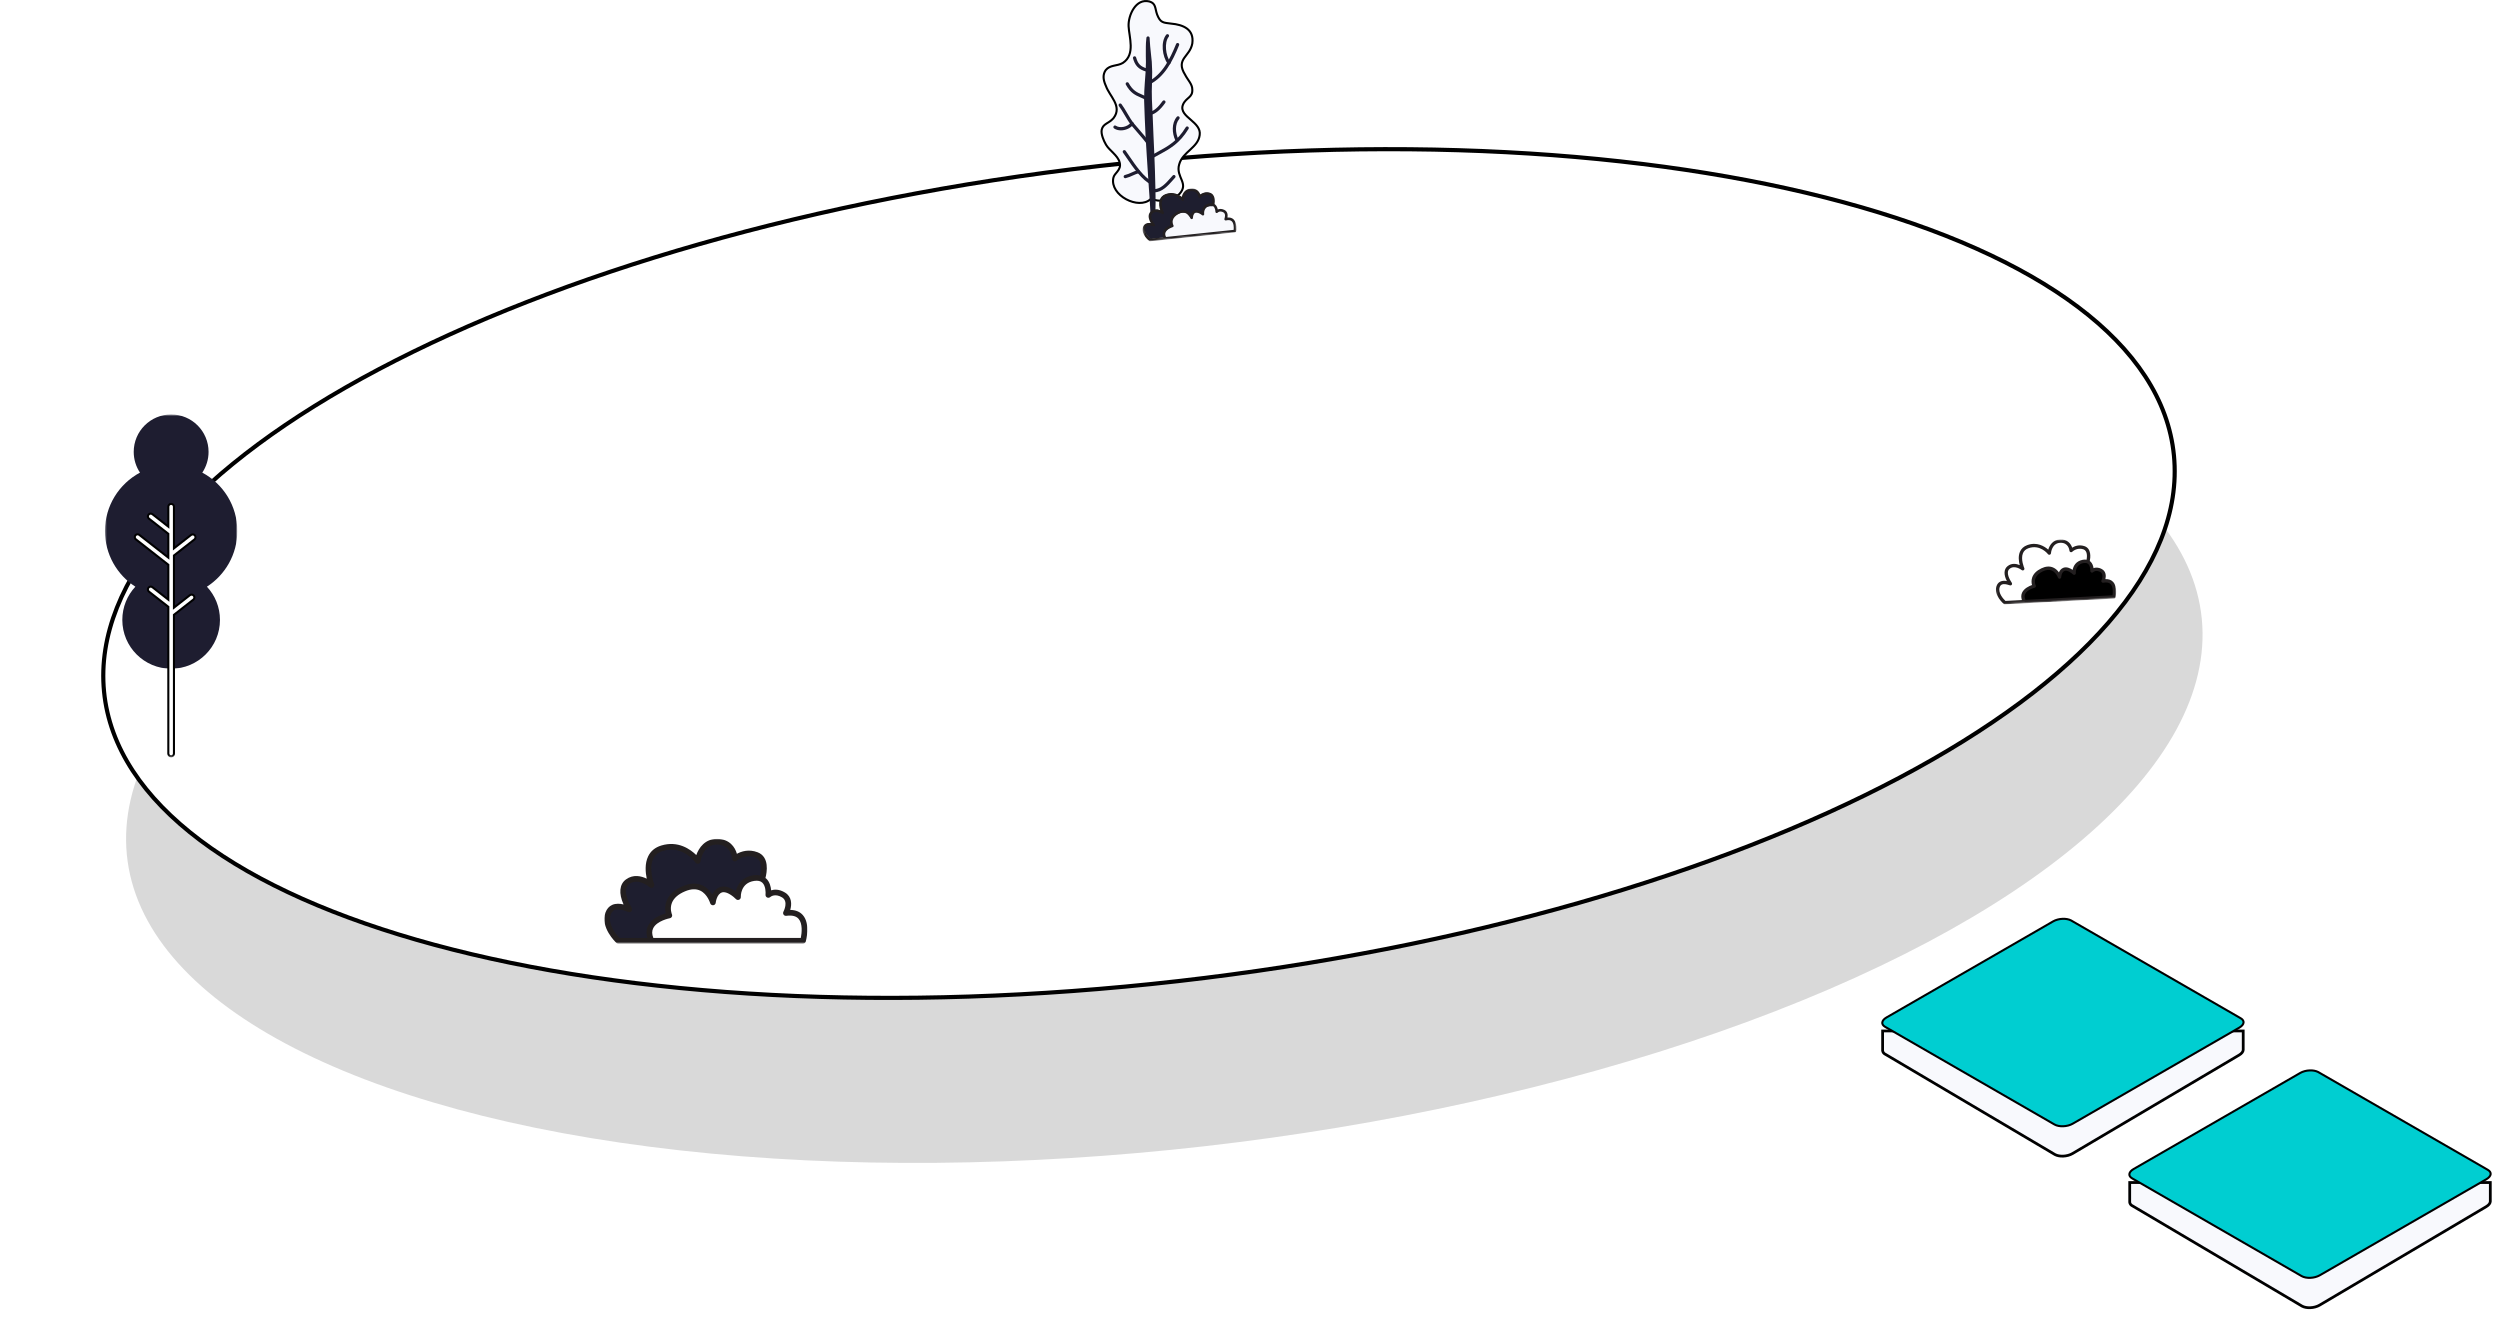 <svg width="1204" height="635" viewBox="0 0 1204 635" fill="none" xmlns="http://www.w3.org/2000/svg">
<g filter="url(#filter0_d_2009_514)">
<path d="M1066.99 491.847L997.807 450.95C995.426 449.543 991.269 449.719 988.521 451.344L920.006 491.847H906V501.844C906 501.908 906 501.97 906 502.031V502.058C906.064 502.543 906.239 502.984 906.521 503.379C906.806 503.773 907.163 504.073 907.596 504.282L989.183 552.518C991.564 553.924 995.723 553.748 998.469 552.123L1078.73 504.672C1080.16 503.828 1080.92 502.76 1080.99 501.732H1081V491.847H1066.99Z" fill="#F8F9FD"/>
<path d="M993.33 450.676C994.927 450.608 996.422 450.905 997.468 451.523L1066.65 492.421L1066.81 492.514H1080.33V501.543L1080.32 501.685C1080.27 502.411 1079.71 503.315 1078.39 504.099L998.129 551.55C996.866 552.297 995.251 552.723 993.661 552.791C992.164 552.855 990.756 552.597 989.724 552.056L989.522 551.943L907.936 503.708L907.912 503.694L907.887 503.682L907.765 503.618C907.488 503.463 907.256 503.256 907.063 502.99C906.852 502.695 906.72 502.368 906.667 502.005V492.514H920.188L920.346 492.421L988.86 451.918C990.124 451.171 991.74 450.743 993.33 450.676Z" stroke="black" stroke-width="1.333"/>
</g>
<path d="M993.325 442.51C994.843 442.447 996.284 442.701 997.35 443.247L997.558 443.36L1079.14 490.404C1080.21 491.022 1080.58 491.794 1080.49 492.507C1080.39 493.259 1079.78 494.141 1078.48 494.892L998.228 541.167C996.935 541.913 995.29 542.336 993.675 542.403C992.055 542.47 990.523 542.177 989.438 541.552L907.856 494.509H907.855C906.785 493.89 906.425 493.118 906.514 492.405C906.607 491.653 907.221 490.771 908.524 490.02L988.772 443.744C990.065 442.998 991.711 442.576 993.325 442.51Z" fill="#00CED1" stroke="black"/>
<g filter="url(#filter1_d_2009_514)">
<path d="M1185.99 564.847L1116.81 523.95C1114.43 522.543 1110.27 522.719 1107.52 524.344L1039.01 564.847H1025V574.844C1025 574.908 1025 574.97 1025 575.031V575.058C1025.06 575.543 1025.24 575.984 1025.52 576.379C1025.81 576.773 1026.16 577.073 1026.6 577.282L1108.18 625.518C1110.56 626.924 1114.72 626.748 1117.47 625.123L1197.73 577.672C1199.16 576.828 1199.92 575.76 1199.99 574.732H1200V564.847H1185.99Z" fill="#F8F9FD"/>
<path d="M1112.33 523.676C1113.93 523.608 1115.42 523.905 1116.47 524.523L1185.65 565.421L1185.81 565.514H1199.33V574.543L1199.32 574.685C1199.27 575.411 1198.71 576.315 1197.39 577.099L1117.13 624.55C1115.87 625.297 1114.25 625.723 1112.66 625.791C1111.16 625.855 1109.76 625.597 1108.72 625.056L1108.52 624.943L1026.94 576.708L1026.91 576.694L1026.89 576.682L1026.76 576.618C1026.49 576.463 1026.26 576.256 1026.06 575.99C1025.85 575.695 1025.72 575.368 1025.67 575.005V565.514H1039.19L1039.35 565.421L1107.86 524.918C1109.12 524.171 1110.74 523.743 1112.33 523.676Z" stroke="black" stroke-width="1.333"/>
</g>
<path d="M1112.33 515.51C1113.84 515.447 1115.28 515.701 1116.35 516.247L1116.56 516.36L1198.14 563.404C1199.21 564.022 1199.58 564.794 1199.49 565.507C1199.39 566.259 1198.78 567.141 1197.48 567.892L1117.23 614.167C1115.93 614.913 1114.29 615.336 1112.67 615.403C1111.06 615.47 1109.52 615.177 1108.44 614.552L1026.86 567.509H1026.86C1025.78 566.89 1025.42 566.118 1025.51 565.405C1025.61 564.653 1026.22 563.771 1027.52 563.02L1107.77 516.744C1109.07 515.998 1110.71 515.576 1112.33 515.51Z" fill="#00CED1" stroke="black"/>
<ellipse cx="502.664" cy="198.191" rx="502.664" ry="198.191" transform="matrix(0.994 -0.113 0.097 0.995 41.865 214.449)" fill="#D9D9D9"/>
<path d="M529.524 79.943C667.345 64.228 794.211 72.073 887.9 97.426C934.747 110.103 973.248 127.144 1000.67 147.763C1028.1 168.381 1044.37 192.512 1046.97 219.381C1049.58 246.251 1038.28 273.525 1015.41 299.878C992.536 326.233 958.142 351.585 914.748 374.552C827.965 420.483 705.375 456.773 567.555 472.488C429.734 488.203 302.868 480.357 209.179 455.004C162.332 442.327 123.831 425.287 96.405 404.668C68.981 384.05 52.708 359.919 50.105 333.049C47.502 306.179 58.795 278.906 81.668 252.553C104.543 226.198 138.937 200.845 182.331 177.878C269.114 131.947 391.704 95.658 529.524 79.943Z" fill="white" stroke="black" stroke-width="2"/>
<path d="M312.444 452.294L297.746 452.602C297.746 452.602 292.062 446.909 292.642 441.262C293.223 435.615 297.864 435.886 297.864 435.886L302.521 436.698C302.521 436.698 298.112 429.002 300.646 425.442C303.178 421.883 308.499 422.917 308.499 422.917L313.449 425.442C313.449 425.442 308.574 412.098 316.123 408.733C323.671 405.37 331.438 409.894 331.438 409.894L335.965 413.723C335.965 413.723 337.58 404.85 344.318 405.02C351.056 405.191 353.021 410.127 353.021 410.127L353.834 412.737C353.834 412.737 358.94 408.773 364.102 411.13C369.264 413.489 366.656 422.079 366.656 422.079L361.84 441.745L312.444 452.294Z" fill="#1E1E2F"/>
<path d="M313.901 452.593C313.901 452.593 311.16 447.315 313.901 444.364C316.642 441.415 321.863 440.071 321.863 440.071C321.863 440.071 320.353 431.377 327.201 428.177C334.048 424.975 338.686 427.539 338.686 427.539L342.633 433.284C342.633 433.284 345.996 428.061 346.694 427.714C347.392 427.366 351.103 428.125 351.103 428.125L355.578 430.897C355.578 430.897 354.138 424.282 360.393 423.179C366.647 422.077 368.981 424.804 368.981 424.804L370.141 430.549C370.141 430.549 372.384 427.742 376.463 430.199C380.543 432.655 379.481 436.524 379.481 436.524L378.379 438.959C378.379 438.959 384.876 437.799 386.501 442.905C388.126 448.012 386.211 452.593 386.211 452.593H313.901Z" fill="white"/>
<mask id="mask0_2009_514" style="mask-type:luminance" maskUnits="userSpaceOnUse" x="291" y="404" width="99" height="51">
<path d="M291 404H389.136V454.478H291V404Z" fill="white"/>
</mask>
<g mask="url(#mask0_2009_514)">
<path d="M386.67 440.736C385.241 439.091 383.198 438.251 380.576 438.219C381.369 435.511 381.4 431.875 378.05 429.851C375.271 428.17 372.962 428.283 371.388 428.779C371.236 427.053 370.703 424.755 369.077 423.18C368.944 423.051 368.782 422.975 368.637 422.851C369.349 420.162 370.718 412.671 364.822 410.439C360.554 408.82 356.962 410.059 354.889 411.191C353.996 407.986 351.376 404.093 345.447 404.007H345.279C339.57 404.007 336.587 408.236 335.334 411.809C332.523 409.036 326.583 404.726 318.463 407.2C315.527 408.096 313.412 409.832 312.173 412.365C310.457 415.885 310.849 420.196 311.473 423.177C308.857 421.895 305.016 420.932 301.463 423.534C298.284 425.864 297.902 430.244 300.306 435.593C298.651 435.182 296.618 435.001 294.828 435.798C293.326 436.474 292.235 437.715 291.592 439.488C288.992 446.633 296.495 453.76 296.813 454.061C297.078 454.306 297.391 454.427 297.752 454.425H386.742C386.892 454.425 387.036 454.402 387.177 454.353C387.318 454.306 387.447 454.239 387.564 454.149C387.683 454.059 387.785 453.954 387.868 453.83C387.952 453.708 388.014 453.576 388.055 453.434C388.152 453.093 390.392 445.016 386.67 440.736ZM294.155 440.413C294.544 439.345 295.126 438.648 295.942 438.285C297.934 437.385 300.904 438.576 302.023 439.022C302.628 439.266 303.452 439.595 304.113 438.845C304.505 438.398 304.498 437.628 304.194 437.12C302.995 435.135 299.372 428.447 303.076 425.73C307.349 422.6 312.641 427.096 312.865 427.286C312.98 427.385 313.108 427.465 313.249 427.523C313.39 427.581 313.536 427.613 313.689 427.622C313.841 427.631 313.99 427.613 314.137 427.572C314.284 427.531 314.419 427.466 314.544 427.378C314.669 427.291 314.776 427.186 314.866 427.062C314.955 426.939 315.023 426.804 315.067 426.658C315.111 426.513 315.13 426.363 315.126 426.21C315.12 426.059 315.089 425.911 315.033 425.77C315.005 425.695 312.259 418.414 314.622 413.56C315.525 411.709 317.039 410.474 319.256 409.807C328.816 406.902 334.666 415.083 334.91 415.431C334.989 415.543 335.082 415.641 335.19 415.725C335.299 415.81 335.416 415.876 335.544 415.925C335.673 415.973 335.806 416.001 335.942 416.01C336.079 416.019 336.214 416.007 336.348 415.975C336.481 415.942 336.606 415.892 336.724 415.822C336.843 415.751 336.947 415.666 337.039 415.565C337.13 415.464 337.205 415.35 337.264 415.226C337.321 415.102 337.36 414.972 337.379 414.836C337.424 414.503 338.518 406.654 345.402 406.733C351.997 406.829 352.495 412.87 352.532 413.55C352.544 413.813 352.624 414.051 352.773 414.267C352.922 414.482 353.118 414.643 353.36 414.745C353.601 414.848 353.851 414.879 354.111 414.838C354.369 414.795 354.598 414.688 354.795 414.515C354.958 414.374 358.809 411.076 363.847 412.989C367.321 414.308 366.658 419.243 366.11 421.629C365.034 421.399 363.951 421.368 362.862 421.537C357.368 422.333 355.067 426.112 354.324 429.295C352.472 427.905 349.684 426.372 347.014 427.146C344.99 427.732 343.768 429.258 343.036 430.766C342.064 429.22 340.589 427.521 338.452 426.487C335.678 425.15 332.458 425.232 328.882 426.733C324.883 428.409 322.249 430.791 321.049 433.811C320.675 434.781 320.451 435.782 320.376 436.818C320.302 437.853 320.379 438.877 320.611 439.889C318.326 440.556 313.951 442.23 312.153 445.77C311.248 447.559 311.125 449.549 311.758 451.696H298.311C296.966 450.289 292.451 445.097 294.155 440.413ZM385.668 451.696H314.645C313.924 449.898 313.91 448.358 314.594 447.005C316.408 443.399 322.528 442.23 322.593 442.218C322.694 442.199 322.791 442.168 322.887 442.127C322.981 442.088 323.069 442.036 323.152 441.975C323.235 441.913 323.31 441.844 323.377 441.766C323.445 441.688 323.502 441.603 323.549 441.512C323.597 441.421 323.634 441.325 323.661 441.225C323.687 441.127 323.703 441.026 323.706 440.923C323.709 440.819 323.702 440.717 323.683 440.616C323.662 440.515 323.633 440.418 323.59 440.324C323.578 440.297 322.475 437.662 323.59 434.823C324.508 432.511 326.645 430.634 329.939 429.252C332.761 428.071 335.227 427.969 337.255 428.942C340.736 430.611 342.01 434.939 342.023 434.985C342.068 435.136 342.139 435.276 342.233 435.403C342.327 435.531 342.439 435.64 342.569 435.729C342.701 435.819 342.842 435.884 342.997 435.925C343.149 435.966 343.305 435.981 343.462 435.967C343.622 435.953 343.774 435.912 343.918 435.844C344.062 435.776 344.191 435.687 344.302 435.574C344.415 435.461 344.507 435.333 344.574 435.187C344.642 435.043 344.683 434.892 344.697 434.734C344.697 434.69 345.151 430.53 347.783 429.769C350.057 429.11 353.42 431.949 354.422 432.996C354.519 433.097 354.628 433.181 354.748 433.249C354.87 433.315 354.998 433.363 355.134 433.391C355.27 433.419 355.408 433.426 355.546 433.412C355.684 433.398 355.816 433.365 355.944 433.31C356.071 433.256 356.188 433.184 356.293 433.094C356.399 433.003 356.489 432.901 356.564 432.783C356.637 432.666 356.691 432.539 356.728 432.406C356.763 432.272 356.778 432.135 356.772 431.997C356.76 431.721 356.555 425.207 363.264 424.241C365.004 423.987 366.285 424.276 367.172 425.129C368.748 426.648 368.792 429.782 368.676 430.863C368.662 431 368.669 431.135 368.695 431.269C368.722 431.404 368.767 431.53 368.833 431.651C368.898 431.771 368.98 431.88 369.077 431.975C369.176 432.071 369.286 432.15 369.406 432.213C369.53 432.276 369.659 432.319 369.794 432.344C369.929 432.369 370.066 432.372 370.202 432.356C370.339 432.34 370.471 432.303 370.597 432.247C370.722 432.191 370.838 432.118 370.941 432.028C371.167 431.823 373.266 430.141 376.633 432.178C379.873 434.139 377.404 438.871 377.299 439.072C377.179 439.298 377.126 439.539 377.141 439.795C377.155 440.05 377.236 440.284 377.383 440.494C377.53 440.704 377.721 440.861 377.954 440.964C378.189 441.067 378.435 441.101 378.687 441.065C381.444 440.678 383.434 441.171 384.605 442.516C386.585 444.784 386.171 449.262 385.668 451.696Z" fill="#231F20"/>
</g>
<mask id="mask1_2009_514" style="mask-type:luminance" maskUnits="userSpaceOnUse" x="50" y="199" width="65" height="124">
<path d="M50.519 199.606H114.159V322.24H50.519V199.606Z" fill="white"/>
</mask>
<g mask="url(#mask1_2009_514)">
<path fill-rule="evenodd" clip-rule="evenodd" d="M99.65 282.548C103.551 286.743 105.935 292.366 105.935 298.546C105.935 311.531 95.407 322.061 82.422 322.061C69.436 322.061 58.908 311.531 58.908 298.546C58.908 292.366 61.292 286.743 65.19 282.548C56.383 276.876 50.552 266.985 50.552 255.732C50.552 243.557 57.38 232.979 67.416 227.612C65.51 224.753 64.398 221.321 64.398 217.624C64.398 207.671 72.467 199.602 82.422 199.602C92.376 199.602 100.444 207.671 100.444 217.624C100.444 221.321 99.332 224.753 97.427 227.612C107.463 232.979 114.29 243.557 114.29 255.732C114.29 266.985 108.457 276.876 99.65 282.548Z" fill="#1E1D30"/>
</g>
<mask id="mask2_2009_514" style="mask-type:luminance" maskUnits="userSpaceOnUse" x="64" y="241" width="31" height="124">
<path d="M94.22 242.327V364.126H64.633V242.327H94.22Z" fill="white" stroke="white"/>
</mask>
<g mask="url(#mask2_2009_514)">
<path d="M81.063 257.073L80.872 256.923L71.74 249.771C71.153 249.312 71.049 248.46 71.508 247.872L71.51 247.871C71.967 247.284 72.82 247.18 73.408 247.64L80.256 253.002L81.063 253.636V244.014C81.063 243.268 81.672 242.66 82.422 242.66C83.168 242.66 83.775 243.267 83.775 244.014V264.086L84.584 263.453L91.989 257.656H91.99C92.541 257.224 93.325 257.288 93.799 257.783L93.89 257.889C94.348 258.474 94.245 259.325 93.658 259.788L83.966 267.375L83.775 267.525V292.649L84.584 292.017L91.432 286.655C92.019 286.195 92.873 286.298 93.334 286.887C93.764 287.438 93.699 288.222 93.206 288.697L93.101 288.787L83.966 295.938L83.775 296.089V362.917C83.775 363.665 83.168 364.272 82.422 364.272C81.672 364.272 81.063 363.664 81.063 362.917V292.232L80.872 292.083L71.74 284.932C71.153 284.472 71.048 283.618 71.507 283.03C71.966 282.443 72.82 282.339 73.408 282.799L80.256 288.162L81.063 288.795V271.983L80.872 271.833L65.422 259.732L65.318 259.642C64.824 259.167 64.759 258.384 65.19 257.833C65.621 257.282 66.398 257.155 66.978 257.521L67.091 257.601L80.256 267.91L81.063 268.543V257.073Z" fill="white" stroke="black"/>
</g>
<path d="M546.008 4.06C547.739 1.508 550.27 -0.1 553.541 0.713C554.363 0.948 554.919 1.277 555.316 1.657C555.715 2.039 555.981 2.499 556.185 3.037C556.391 3.584 556.526 4.189 556.679 4.867C556.829 5.533 556.994 6.26 557.261 6.991L557.264 6.998L557.266 7.006C558.033 8.927 558.724 9.965 559.812 10.528C560.342 10.802 560.933 10.948 561.604 11.058C562.266 11.166 563.072 11.249 563.999 11.372L564.011 11.373L564.021 11.374C566.904 11.624 569.706 12.31 571.653 13.777C573.555 15.211 574.698 17.433 574.217 20.939C573.606 24.212 571.706 25.892 570.339 27.894C569.663 28.882 569.137 29.945 569.114 31.273C569.092 32.588 569.567 34.088 570.728 35.963C571.056 36.616 571.445 37.231 571.836 37.819C572.237 38.423 572.629 38.983 572.988 39.56C573.702 40.708 574.212 41.815 574.212 43.066V43.081L574.213 43.096C574.271 44.1 574.108 44.821 573.833 45.392C573.555 45.968 573.146 46.425 572.657 46.884C571.704 47.777 570.369 48.706 569.683 50.492L569.682 50.493C569.1 52.019 569.482 53.334 570.293 54.498C571.081 55.63 572.311 56.673 573.496 57.702C574.707 58.754 575.895 59.807 576.725 61.007C577.543 62.189 577.996 63.489 577.766 65.045L577.764 65.059C577.407 68.025 575.457 70.004 573.262 72.04C571.116 74.03 568.705 76.094 567.896 79.169C566.946 82.291 568.322 84.712 569.146 86.815C569.567 87.891 569.855 88.887 569.766 89.929C569.678 90.953 569.218 92.086 568.013 93.414C565.122 96.299 560.003 97.295 556.087 96.319L554.591 95.822L554.312 95.73L554.095 95.928C551.288 98.501 546.422 98.161 542.347 95.952C538.28 93.748 535.343 89.868 536.167 85.748L536.169 85.739C536.277 85.142 536.551 84.624 536.915 84.115C537.3 83.577 537.71 83.141 538.16 82.569C538.585 82.03 538.995 81.427 539.221 80.702C539.448 79.97 539.478 79.147 539.204 78.18H539.205C538.787 76.511 537.485 75.028 536.193 73.705C535.526 73.021 534.876 72.396 534.271 71.755C533.672 71.121 533.162 70.519 532.811 69.933L532.807 69.925L532.573 69.538C532.025 68.6 531.454 67.409 531.05 66.197C530.584 64.799 530.365 63.448 530.587 62.442C530.925 60.978 531.751 60.246 532.814 59.548C533.801 58.9 535.072 58.248 536.115 57.058L536.32 56.812L536.327 56.803C537.404 55.389 537.827 53.997 537.797 52.62C537.767 51.258 537.294 49.953 536.661 48.702C536.031 47.457 535.212 46.215 534.467 45.01C533.712 43.788 533.024 42.592 532.6 41.38L532.593 41.359L532.583 41.339L532.359 40.828C531.297 38.291 531.02 35.902 532.526 33.737C533.559 32.484 534.878 32.013 536.329 31.673C537.025 31.51 537.843 31.359 538.562 31.175C539.308 30.983 540.058 30.731 540.751 30.315L540.767 30.306C543.894 28.266 544.606 25.07 544.541 21.829C544.509 20.21 544.282 18.55 544.053 16.982C543.821 15.402 543.589 13.927 543.527 12.628C543.406 10.072 544.264 6.63 546.008 4.06Z" fill="#F8F9FD" stroke="black"/>
<path d="M554.657 112.278C554.657 112.278 554.554 110.811 554.377 108.241C554.21 105.673 553.998 102.001 553.774 97.596C553.679 95.392 553.455 93.021 553.289 90.508C553.124 87.994 552.951 85.346 552.771 82.604C552.595 79.857 552.412 77.018 552.227 74.132C552.031 71.244 551.863 68.31 551.699 65.374C551.55 62.436 551.412 59.489 551.302 56.591C551.25 55.143 551.198 53.705 551.147 52.284C551.121 51.573 551.096 50.867 551.07 50.167C551.057 49.816 551.045 49.467 551.033 49.119L551.016 48.598L551.011 48.339L551.012 48.03C551.038 46.652 551.061 45.297 551.085 43.97C551.154 42.625 551.235 41.295 551.327 40.01C551.419 38.752 551.507 37.528 551.594 36.344C551.636 35.755 551.677 35.176 551.719 34.609C551.739 34.049 551.757 33.5 551.778 32.963C551.811 31.897 551.885 30.823 551.88 29.892C551.852 28.887 551.833 27.936 551.826 27.038C551.803 25.238 551.785 23.668 551.836 22.359C551.859 21.706 551.847 21.132 551.895 20.617C551.94 20.104 551.979 19.666 552.01 19.312C552.073 18.608 552.108 18.231 552.108 18.231C552.145 17.803 552.524 17.487 552.953 17.526C553.344 17.56 553.642 17.879 553.663 18.261L553.666 18.344C553.666 18.344 553.685 18.703 553.721 19.375C553.752 20.046 553.794 21.02 553.93 22.297C554.04 23.559 554.206 25.106 554.396 26.884C554.491 27.775 554.591 28.722 554.696 29.722C554.785 30.8 554.786 31.839 554.837 32.978C554.855 33.543 554.873 34.119 554.892 34.706C554.881 35.284 554.873 35.872 554.861 36.47C554.84 37.661 554.818 38.892 554.795 40.157C554.763 41.393 554.733 42.663 554.701 43.961C554.72 45.288 554.741 46.641 554.762 48.02C554.889 50.75 555.023 53.57 555.158 56.437C555.273 59.322 555.391 62.252 555.51 65.182C555.657 68.116 555.798 71.052 555.908 73.942C556.016 76.836 556.168 79.667 556.23 82.439C556.302 85.204 556.37 87.877 556.435 90.412C556.469 92.944 556.559 95.342 556.533 97.546C556.479 101.957 556.409 105.634 556.343 108.207C556.264 110.781 556.219 112.251 556.219 112.251C556.205 112.682 555.845 113.022 555.413 113.008C555.009 112.996 554.686 112.673 554.657 112.278Z" fill="#1E1D30"/>
<path d="M554.789 88.948C554.69 88.948 554.59 88.928 554.491 88.887C550.059 87.04 545.506 80.343 542.491 75.91C541.87 74.995 541.313 74.176 540.837 73.514C540.584 73.165 540.662 72.677 541.013 72.424C541.362 72.172 541.852 72.251 542.102 72.602C542.587 73.271 543.152 74.103 543.785 75.031C546.693 79.311 551.09 85.778 555.092 87.445C555.489 87.611 555.679 88.069 555.512 88.466C555.387 88.766 555.097 88.948 554.789 88.948Z" fill="#1E1D30"/>
<path d="M541.926 85.832C541.575 85.832 541.256 85.594 541.168 85.239C541.064 84.82 541.318 84.396 541.736 84.292C543.009 83.974 543.962 83.541 544.972 83.083C545.886 82.669 546.832 82.239 548.002 81.92C548.419 81.807 548.848 82.053 548.962 82.468C549.075 82.885 548.83 83.314 548.413 83.428C547.364 83.713 546.516 84.099 545.616 84.506C544.589 84.974 543.525 85.455 542.116 85.807C542.052 85.823 541.988 85.832 541.926 85.832Z" fill="#1E1D30"/>
<path d="M539.831 62.794C538.615 62.794 537.448 62.492 536.529 61.849C536.176 61.601 536.089 61.115 536.337 60.76C536.584 60.405 537.072 60.321 537.424 60.569C539.155 61.78 542.857 61.309 544.548 59.052C544.808 58.707 545.298 58.637 545.643 58.897C545.988 59.155 546.058 59.645 545.798 59.99C544.457 61.777 542.061 62.794 539.831 62.794Z" fill="#1E1D30"/>
<path d="M553.312 70.063C553.072 70.063 552.834 69.95 552.68 69.741C551.477 68.086 549.427 65.714 547.444 63.419C546.678 62.531 545.934 61.67 545.274 60.892C543.786 59.155 542.642 57.196 541.536 55.301C540.708 53.885 539.851 52.418 538.861 51.068C538.607 50.72 538.681 50.23 539.03 49.976C539.377 49.721 539.866 49.796 540.122 50.144C541.16 51.558 542.037 53.061 542.884 54.513C544.006 56.433 545.064 58.245 546.465 59.879C547.124 60.658 547.863 61.513 548.626 62.398C550.631 64.716 552.702 67.115 553.944 68.822C554.198 69.171 554.12 69.659 553.772 69.913C553.633 70.014 553.472 70.063 553.312 70.063Z" fill="#1E1D30"/>
<path d="M552.463 34.581C552.397 34.581 552.329 34.573 552.263 34.553C547.971 33.426 546.552 31.248 545.651 28.098C545.533 27.684 545.773 27.251 546.187 27.133C546.602 27.014 547.036 27.255 547.154 27.669C547.958 30.485 549.031 32.088 552.661 33.042C553.079 33.152 553.328 33.58 553.219 33.997C553.127 34.347 552.809 34.581 552.463 34.581Z" fill="#1E1D30"/>
<path d="M552.461 48.389C552.327 48.389 552.19 48.355 552.065 48.282C551.125 47.729 550.206 47.33 549.317 46.945C546.802 45.856 544.429 44.827 542.207 40.754C542 40.374 542.141 39.9 542.519 39.694C542.897 39.487 543.373 39.626 543.579 40.006C545.542 43.605 547.58 44.488 549.937 45.511C550.87 45.916 551.836 46.334 552.859 46.936C553.23 47.154 553.355 47.633 553.136 48.005C552.991 48.253 552.729 48.389 552.461 48.389Z" fill="#1E1D30"/>
<path d="M553.312 40.756C553.026 40.756 552.75 40.598 552.614 40.325C552.42 39.938 552.577 39.469 552.963 39.276C559.686 35.915 563.398 28.595 566.408 21.183C566.57 20.783 567.027 20.592 567.427 20.754C567.826 20.916 568.018 21.372 567.856 21.772C564.73 29.466 560.847 37.081 553.662 40.674C553.549 40.73 553.429 40.756 553.312 40.756Z" fill="#1E1D30"/>
<path d="M562.953 31.013C562.713 31.013 562.475 30.902 562.323 30.693C559.754 27.192 558.873 20.186 561.634 16.736C561.903 16.4 562.394 16.346 562.731 16.615C563.068 16.885 563.123 17.376 562.852 17.713C560.612 20.512 561.396 26.786 563.584 29.769C563.838 30.117 563.764 30.606 563.416 30.86C563.276 30.962 563.115 31.013 562.953 31.013Z" fill="#1E1D30"/>
<path d="M553.949 55.426C553.593 55.426 553.272 55.183 553.189 54.821C553.092 54.4 553.354 53.981 553.774 53.885C555.735 53.432 557.796 51.678 559.901 48.669C560.147 48.316 560.636 48.231 560.989 48.478C561.342 48.724 561.429 49.212 561.181 49.566C558.848 52.899 556.473 54.865 554.126 55.407C554.066 55.421 554.007 55.426 553.949 55.426Z" fill="#1E1D30"/>
<path d="M554.163 76.629C553.893 76.629 553.63 76.488 553.486 76.237C553.27 75.863 553.399 75.384 553.772 75.17C555.002 74.462 556.178 73.826 557.315 73.212C562.695 70.305 566.944 68.007 571.076 61.256C571.301 60.888 571.783 60.774 572.15 60.998C572.518 61.223 572.634 61.704 572.41 62.072C568.056 69.183 563.424 71.687 558.057 74.587C556.93 75.196 555.764 75.826 554.553 76.524C554.43 76.594 554.295 76.629 554.163 76.629Z" fill="#1E1D30"/>
<path d="M566.708 67.97C566.413 67.97 566.132 67.804 566 67.521C564.497 64.303 564.091 59.408 566.748 56.268C567.027 55.938 567.519 55.896 567.849 56.176C568.178 56.455 568.22 56.947 567.941 57.276C565.727 59.894 566.116 64.078 567.416 66.859C567.597 67.25 567.428 67.715 567.038 67.897C566.93 67.948 566.818 67.97 566.708 67.97Z" fill="#1E1D30"/>
<path d="M555.863 92.635C555.433 92.635 555.082 92.284 555.082 91.854C555.082 91.422 555.433 91.072 555.863 91.072C558.982 91.072 561.477 88.25 563.677 85.76C564.057 85.331 564.427 84.912 564.79 84.52C565.082 84.204 565.577 84.183 565.892 84.476C566.21 84.769 566.229 85.262 565.938 85.579C565.583 85.965 565.22 86.375 564.849 86.794C562.548 89.396 559.686 92.635 555.863 92.635Z" fill="#1E1D30"/>
<path d="M560.807 114.285L554.084 115.134C554.084 115.134 551.203 112.798 551.197 110.181C551.191 107.564 553.332 107.465 553.332 107.465L555.506 107.613C555.506 107.613 553.114 104.297 554.104 102.543C555.093 100.789 557.583 101.007 557.583 101.007L559.974 101.926C559.974 101.926 557.096 96.043 560.395 94.137C563.693 92.231 567.472 93.931 567.472 93.931L569.732 95.468C569.732 95.468 570.045 91.322 573.142 91.076C576.24 90.829 577.379 92.998 577.379 92.998L577.877 94.155C577.877 94.155 580.027 92.091 582.507 92.924C584.987 93.756 584.205 97.82 584.205 97.82L582.945 107.068L560.807 114.285Z" fill="#1E1E2F"/>
<path d="M561.42 115.337C561.42 115.337 559.909 113.049 561.024 111.564C562.138 110.08 564.467 109.212 564.467 109.212C564.467 109.212 563.356 105.299 566.341 103.502C569.326 101.704 571.576 102.656 571.576 102.656L573.662 105.099C573.662 105.099 574.953 102.543 575.256 102.35C575.559 102.157 577.297 102.326 577.297 102.326L579.482 103.381C579.482 103.381 578.503 100.418 581.318 99.611C584.132 98.804 585.333 99.942 585.333 99.942L586.142 102.52C586.142 102.52 587.035 101.125 589.023 102.055C591.012 102.984 590.712 104.809 590.712 104.809L590.324 105.979C590.324 105.979 593.247 105.134 594.238 107.397C595.229 109.66 594.572 111.852 594.572 111.852L561.42 115.337Z" fill="#F8F9FD"/>
<mask id="mask3_2009_514" style="mask-type:luminance" maskUnits="userSpaceOnUse" x="548" y="88" width="48" height="29">
<path d="M548.432 93.397L593.424 88.668L595.856 111.811L550.864 116.54L548.432 93.397Z" fill="white"/>
</mask>
<g mask="url(#mask3_2009_514)">
<path d="M594.063 105.63C593.329 104.944 592.352 104.658 591.148 104.769C591.381 103.489 591.22 101.821 589.587 101.055C588.232 100.418 587.179 100.581 586.481 100.884C586.328 100.1 585.973 99.072 585.152 98.428C585.084 98.376 585.007 98.349 584.934 98.299C585.131 97.032 585.398 93.531 582.587 92.792C580.552 92.256 578.965 92.996 578.069 93.615C577.505 92.189 576.117 90.53 573.394 90.777L573.317 90.785C570.7 91.06 569.536 93.143 569.134 94.841C567.711 93.705 564.78 92.015 561.177 93.541C559.874 94.093 558.988 94.991 558.542 96.212C557.925 97.909 558.312 99.866 558.742 101.203C557.481 100.741 555.674 100.485 554.17 101.849C552.824 103.07 552.86 105.097 554.221 107.433C553.442 107.324 552.501 107.339 551.719 107.791C551.063 108.173 550.623 108.795 550.413 109.639C549.566 113.04 553.349 115.946 553.509 116.068C553.642 116.168 553.791 116.208 553.957 116.19L594.756 111.902C594.825 111.895 594.89 111.877 594.952 111.848C595.014 111.82 595.07 111.783 595.12 111.736C595.17 111.689 595.211 111.636 595.244 111.575C595.276 111.515 595.298 111.452 595.31 111.384C595.338 111.223 595.976 107.413 594.063 105.63ZM551.633 109.94C551.76 109.431 551.993 109.083 552.35 108.878C553.219 108.369 554.638 108.772 555.173 108.923C555.462 109.005 555.856 109.116 556.123 108.741C556.281 108.517 556.24 108.164 556.077 107.946C555.431 107.093 553.448 104.202 555.015 102.778C556.823 101.137 559.466 102.943 559.578 103.019C559.636 103.06 559.698 103.09 559.765 103.11C559.833 103.129 559.902 103.137 559.972 103.134C560.042 103.131 560.11 103.115 560.175 103.089C560.241 103.063 560.299 103.027 560.352 102.981C560.405 102.935 560.449 102.881 560.485 102.821C560.52 102.76 560.544 102.694 560.557 102.626C560.571 102.557 560.572 102.487 560.563 102.417C560.553 102.348 560.531 102.282 560.499 102.22C560.483 102.187 558.873 98.981 559.722 96.642C560.047 95.75 560.682 95.111 561.666 94.698C565.909 92.906 568.985 96.374 569.114 96.522C569.155 96.57 569.203 96.61 569.256 96.643C569.31 96.677 569.367 96.702 569.428 96.718C569.49 96.734 569.552 96.74 569.615 96.738C569.678 96.735 569.739 96.723 569.799 96.702C569.859 96.681 569.914 96.652 569.964 96.614C570.015 96.576 570.059 96.532 570.097 96.481C570.133 96.43 570.162 96.375 570.183 96.314C570.204 96.255 570.215 96.193 570.217 96.131C570.222 95.975 570.345 92.324 573.505 92.029C576.533 91.755 577.053 94.501 577.102 94.811C577.12 94.93 577.169 95.036 577.247 95.127C577.326 95.219 577.424 95.283 577.54 95.319C577.655 95.354 577.771 95.356 577.888 95.325C578.005 95.293 578.104 95.233 578.186 95.144C578.254 95.071 579.861 93.374 582.263 94.008C583.919 94.445 583.853 96.74 583.717 97.86C583.212 97.807 582.714 97.845 582.223 97.975C579.743 98.604 578.87 100.448 578.682 101.943C577.766 101.395 576.414 100.826 575.227 101.31C574.328 101.676 573.841 102.435 573.578 103.161C573.058 102.499 572.3 101.791 571.271 101.42C569.934 100.941 568.462 101.134 566.895 101.994C565.142 102.955 564.049 104.174 563.645 105.617C563.52 106.079 563.466 106.549 563.481 107.028C563.497 107.506 563.582 107.971 563.737 108.424C562.721 108.84 560.796 109.819 560.142 111.528C559.814 112.392 559.853 113.31 560.247 114.264L554.082 114.912C553.397 114.332 551.077 112.169 551.633 109.94ZM594.132 110.703L561.571 114.125C561.153 113.336 561.072 112.63 561.321 111.977C561.979 110.236 564.728 109.405 564.758 109.397C564.803 109.383 564.846 109.364 564.888 109.341C564.929 109.318 564.967 109.29 565.002 109.258C565.037 109.226 565.068 109.191 565.095 109.152C565.123 109.113 565.145 109.071 565.162 109.027C565.18 108.983 565.192 108.937 565.199 108.89C565.207 108.844 565.209 108.796 565.206 108.749C565.202 108.701 565.194 108.655 565.18 108.61C565.166 108.564 565.148 108.521 565.123 108.48C565.117 108.469 564.484 107.314 564.858 105.958C565.168 104.854 566.057 103.891 567.501 103.098C568.738 102.421 569.863 102.255 570.84 102.604C572.516 103.201 573.309 105.124 573.317 105.144C573.345 105.211 573.384 105.272 573.434 105.326C573.483 105.38 573.539 105.424 573.603 105.459C573.668 105.494 573.736 105.517 573.809 105.528C573.881 105.54 573.953 105.539 574.024 105.525C574.097 105.511 574.164 105.485 574.227 105.447C574.29 105.409 574.345 105.362 574.391 105.304C574.437 105.247 574.473 105.184 574.496 105.114C574.521 105.045 574.532 104.974 574.531 104.9C574.529 104.88 574.537 102.951 575.707 102.475C576.717 102.063 578.396 103.203 578.906 103.635C578.955 103.677 579.009 103.71 579.068 103.735C579.127 103.759 579.188 103.775 579.251 103.782C579.315 103.788 579.378 103.785 579.441 103.771C579.504 103.759 579.563 103.737 579.619 103.706C579.675 103.675 579.724 103.636 579.768 103.59C579.813 103.543 579.849 103.492 579.877 103.434C579.905 103.377 579.924 103.316 579.935 103.253C579.944 103.19 579.944 103.127 579.935 103.064C579.916 102.938 579.508 99.961 582.538 99.195C583.323 98.995 583.925 99.065 584.372 99.414C585.168 100.034 585.339 101.469 585.338 101.97C585.338 102.034 585.348 102.095 585.366 102.155C585.385 102.216 585.412 102.272 585.448 102.324C585.484 102.376 585.527 102.422 585.576 102.461C585.625 102.5 585.68 102.531 585.738 102.554C585.798 102.577 585.859 102.59 585.922 102.595C585.985 102.6 586.048 102.595 586.11 102.581C586.172 102.567 586.23 102.544 586.286 102.512C586.34 102.48 586.39 102.441 586.433 102.395C586.526 102.29 587.408 101.418 589.049 102.19C590.629 102.932 589.725 105.221 589.687 105.318C589.643 105.428 589.63 105.541 589.649 105.657C589.668 105.774 589.717 105.877 589.794 105.966C589.871 106.055 589.967 106.118 590.079 106.154C590.191 106.19 590.305 106.193 590.42 106.165C591.665 105.855 592.601 105.985 593.202 106.545C594.219 107.49 594.245 109.563 594.132 110.703Z" fill="#231F20"/>
</g>
<path d="M974.316 289.656L965.651 290.293C965.651 290.293 962.12 287.109 962.287 283.758C962.455 280.407 965.203 280.424 965.203 280.424L967.978 280.759C967.978 280.759 965.137 276.353 966.522 274.173C967.906 271.995 971.078 272.441 971.078 272.441L974.078 273.778C974.078 273.778 970.789 266.052 975.14 263.834C979.491 261.615 984.215 264.045 984.215 264.045L987.005 266.164C987.005 266.164 987.684 260.878 991.666 260.77C995.648 260.663 996.96 263.515 996.96 263.515L997.52 265.03C997.52 265.03 1000.41 262.532 1003.53 263.765C1006.65 264.997 1005.38 270.147 1005.38 270.147L1003.14 281.903L974.316 289.656Z" fill="white"/>
<path d="M975.185 289.789C975.185 289.789 973.405 286.758 974.931 284.931C976.457 283.105 979.497 282.151 979.497 282.151C979.497 282.151 978.337 277.068 982.279 274.966C986.221 272.865 989.038 274.235 989.038 274.235L991.545 277.502C991.545 277.502 993.369 274.317 993.77 274.09C994.171 273.863 996.385 274.197 996.385 274.197L999.112 275.694C999.112 275.694 998.057 271.834 1001.71 270.99C1005.37 270.146 1006.83 271.684 1006.83 271.684L1007.7 275.038C1007.7 275.038 1008.93 273.313 1011.42 274.636C1013.9 275.96 1013.39 278.275 1013.39 278.275L1012.82 279.748C1012.82 279.748 1016.62 278.861 1017.73 281.825C1018.85 284.789 1017.86 287.552 1017.86 287.552L975.185 289.789Z" fill="black"/>
<mask id="mask4_2009_514" style="mask-type:luminance" maskUnits="userSpaceOnUse" x="959" y="258" width="61" height="34">
<path d="M959.896 261.489L1017.84 258.452L1019.4 288.194L961.455 291.231L959.896 261.489Z" fill="white"/>
</mask>
<g mask="url(#mask4_2009_514)">
<path d="M1017.63 280.202C1016.74 279.275 1015.51 278.843 1013.96 278.905C1014.34 277.282 1014.25 275.135 1012.21 274.044C1010.52 273.138 1009.16 273.276 1008.25 273.618C1008.1 272.604 1007.72 271.263 1006.71 270.385C1006.63 270.313 1006.53 270.272 1006.44 270.204C1006.78 268.595 1007.35 264.132 1003.8 262.997C1001.23 262.173 999.152 263.015 997.964 263.747C997.338 261.884 995.671 259.666 992.169 259.8L992.071 259.805C988.701 259.982 987.071 262.569 986.441 264.717C984.698 263.167 981.059 260.807 976.342 262.519C974.637 263.138 973.443 264.229 972.79 265.762C971.885 267.893 972.25 270.424 972.71 272.165C971.127 271.489 968.83 271.039 966.814 272.685C965.01 274.158 964.919 276.755 966.504 279.838C965.514 279.646 964.309 279.602 963.277 280.129C962.412 280.573 961.807 281.339 961.482 282.406C960.168 286.704 964.816 290.678 965.014 290.845C965.178 290.982 965.366 291.043 965.579 291.031L1018.1 288.279C1018.19 288.274 1018.27 288.256 1018.35 288.223C1018.44 288.191 1018.51 288.147 1018.58 288.09C1018.64 288.033 1018.7 287.968 1018.75 287.893C1018.79 287.818 1018.83 287.738 1018.85 287.653C1018.89 287.449 1019.96 282.612 1017.63 280.202ZM963.023 282.873C963.219 282.231 963.542 281.801 964.012 281.561C965.16 280.968 966.949 281.58 967.623 281.809C967.987 281.933 968.485 282.102 968.852 281.639C969.07 281.363 969.041 280.909 968.846 280.619C968.078 279.484 965.732 275.65 967.834 273.931C970.259 271.952 973.521 274.442 973.659 274.546C973.73 274.602 973.808 274.645 973.893 274.675C973.978 274.704 974.066 274.719 974.156 274.72C974.246 274.72 974.334 274.705 974.419 274.676C974.504 274.647 974.582 274.604 974.654 274.549C974.725 274.493 974.784 274.428 974.834 274.352C974.883 274.277 974.918 274.195 974.94 274.108C974.962 274.021 974.968 273.932 974.96 273.842C974.952 273.752 974.93 273.666 974.893 273.584C974.873 273.542 973.027 269.329 974.272 266.391C974.748 265.271 975.603 264.495 976.89 264.033C982.443 262.023 986.149 266.67 986.304 266.867C986.353 266.931 986.411 266.986 986.478 267.033C986.545 267.08 986.616 267.115 986.693 267.139C986.77 267.164 986.85 267.177 986.931 267.178C987.012 267.178 987.091 267.167 987.169 267.145C987.246 267.121 987.319 267.087 987.386 267.043C987.454 266.998 987.513 266.944 987.564 266.881C987.616 266.818 987.656 266.749 987.687 266.674C987.717 266.599 987.735 266.521 987.743 266.44C987.759 266.242 988.162 261.576 992.228 261.41C996.122 261.262 996.603 264.812 996.646 265.213C996.653 265.289 996.671 265.361 996.699 265.432C996.726 265.503 996.764 265.568 996.81 265.629C996.857 265.689 996.911 265.741 996.973 265.786C997.034 265.831 997.1 265.866 997.171 265.893C997.243 265.919 997.316 265.934 997.392 265.939C997.468 265.945 997.543 265.939 997.617 265.923C997.692 265.907 997.762 265.882 997.829 265.846C997.897 265.81 997.957 265.765 998.011 265.713C998.103 265.623 1000.27 263.559 1003.31 264.531C1005.4 265.202 1005.16 268.135 1004.91 269.561C1004.27 269.458 1003.63 269.474 1002.99 269.607C999.772 270.247 998.531 272.549 998.191 274.45C997.055 273.686 995.362 272.868 993.81 273.407C992.633 273.816 991.959 274.755 991.575 275.667C990.953 274.784 990.029 273.827 988.737 273.284C987.057 272.58 985.16 272.728 983.095 273.726C980.787 274.838 979.306 276.325 978.692 278.145C978.501 278.728 978.4 279.326 978.387 279.94C978.375 280.553 978.453 281.155 978.621 281.745C977.292 282.209 974.763 283.333 973.811 285.477C973.332 286.561 973.321 287.74 973.761 288.987L965.825 289.403C964.987 288.615 962.162 285.689 963.023 282.873ZM1017.38 286.701L975.465 288.898C974.984 287.859 974.928 286.95 975.289 286.131C976.249 283.947 979.825 283.068 979.862 283.059C979.922 283.044 979.979 283.023 980.033 282.996C980.087 282.969 980.138 282.936 980.185 282.898C980.232 282.859 980.274 282.816 980.311 282.767C980.349 282.719 980.38 282.668 980.405 282.612C980.431 282.557 980.45 282.499 980.462 282.44C980.475 282.38 980.481 282.32 980.48 282.259C980.479 282.199 980.471 282.139 980.456 282.079C980.441 282.02 980.42 281.963 980.393 281.909C980.385 281.894 979.653 280.373 980.223 278.663C980.693 277.27 981.896 276.097 983.798 275.179C985.426 274.394 986.878 274.258 988.106 274.77C990.212 275.647 991.098 278.161 991.106 278.188C991.138 278.276 991.184 278.356 991.243 278.429C991.303 278.502 991.372 278.562 991.452 278.611C991.532 278.659 991.618 278.694 991.71 278.713C991.801 278.732 991.894 278.736 991.987 278.724C992.08 278.71 992.168 278.681 992.251 278.637C992.335 278.592 992.407 278.535 992.47 278.465C992.533 278.395 992.582 278.316 992.618 278.229C992.654 278.142 992.674 278.051 992.677 277.957C992.676 277.932 992.815 275.463 994.345 274.932C995.667 274.473 997.739 276.044 998.363 276.632C998.423 276.688 998.49 276.734 998.563 276.77C998.637 276.806 998.715 276.83 998.795 276.842C998.876 276.854 998.958 276.854 999.039 276.842C999.12 276.83 999.197 276.806 999.27 276.769C999.344 276.733 999.411 276.687 999.47 276.631C999.53 276.575 999.579 276.51 999.62 276.439C999.66 276.368 999.689 276.292 999.705 276.212C999.722 276.131 999.727 276.05 999.719 275.969C999.703 275.807 999.38 271.968 1003.31 271.19C1004.33 270.987 1005.09 271.117 1005.64 271.594C1006.62 272.441 1006.74 274.291 1006.71 274.932C1006.71 275.012 1006.71 275.092 1006.73 275.17C1006.75 275.249 1006.78 275.323 1006.83 275.391C1006.87 275.461 1006.92 275.522 1006.98 275.576C1007.04 275.629 1007.11 275.672 1007.18 275.706C1007.26 275.739 1007.33 275.761 1007.41 275.771C1007.5 275.781 1007.58 275.779 1007.66 275.765C1007.74 275.751 1007.81 275.726 1007.89 275.689C1007.96 275.652 1008.02 275.605 1008.08 275.548C1008.21 275.42 1009.4 274.363 1011.45 275.461C1013.42 276.519 1012.11 279.388 1012.05 279.51C1011.99 279.647 1011.96 279.791 1011.98 279.941C1012 280.092 1012.05 280.227 1012.15 280.346C1012.24 280.466 1012.36 280.553 1012.5 280.606C1012.64 280.659 1012.78 280.672 1012.93 280.644C1014.55 280.329 1015.74 280.558 1016.47 281.317C1017.71 282.593 1017.6 285.25 1017.38 286.701L1017.38 286.701Z" fill="#231F20"/>
</g>
<defs>
<filter id="filter0_d_2009_514" x="902" y="450" width="183" height="111.467" filterUnits="userSpaceOnUse" color-interpolation-filters="sRGB">
<feFlood flood-opacity="0" result="BackgroundImageFix"/>
<feColorMatrix in="SourceAlpha" type="matrix" values="0 0 0 0 0 0 0 0 0 0 0 0 0 0 0 0 0 0 127 0" result="hardAlpha"/>
<feOffset dy="4"/>
<feGaussianBlur stdDeviation="2"/>
<feComposite in2="hardAlpha" operator="out"/>
<feColorMatrix type="matrix" values="0 0 0 0 0 0 0 0 0 0 0 0 0 0 0 0 0 0 0.25 0"/>
<feBlend mode="normal" in2="BackgroundImageFix" result="effect1_dropShadow_2009_514"/>
<feBlend mode="normal" in="SourceGraphic" in2="effect1_dropShadow_2009_514" result="shape"/>
</filter>
<filter id="filter1_d_2009_514" x="1021" y="523" width="183" height="111.467" filterUnits="userSpaceOnUse" color-interpolation-filters="sRGB">
<feFlood flood-opacity="0" result="BackgroundImageFix"/>
<feColorMatrix in="SourceAlpha" type="matrix" values="0 0 0 0 0 0 0 0 0 0 0 0 0 0 0 0 0 0 127 0" result="hardAlpha"/>
<feOffset dy="4"/>
<feGaussianBlur stdDeviation="2"/>
<feComposite in2="hardAlpha" operator="out"/>
<feColorMatrix type="matrix" values="0 0 0 0 0 0 0 0 0 0 0 0 0 0 0 0 0 0 0.25 0"/>
<feBlend mode="normal" in2="BackgroundImageFix" result="effect1_dropShadow_2009_514"/>
<feBlend mode="normal" in="SourceGraphic" in2="effect1_dropShadow_2009_514" result="shape"/>
</filter>
</defs>
</svg>
